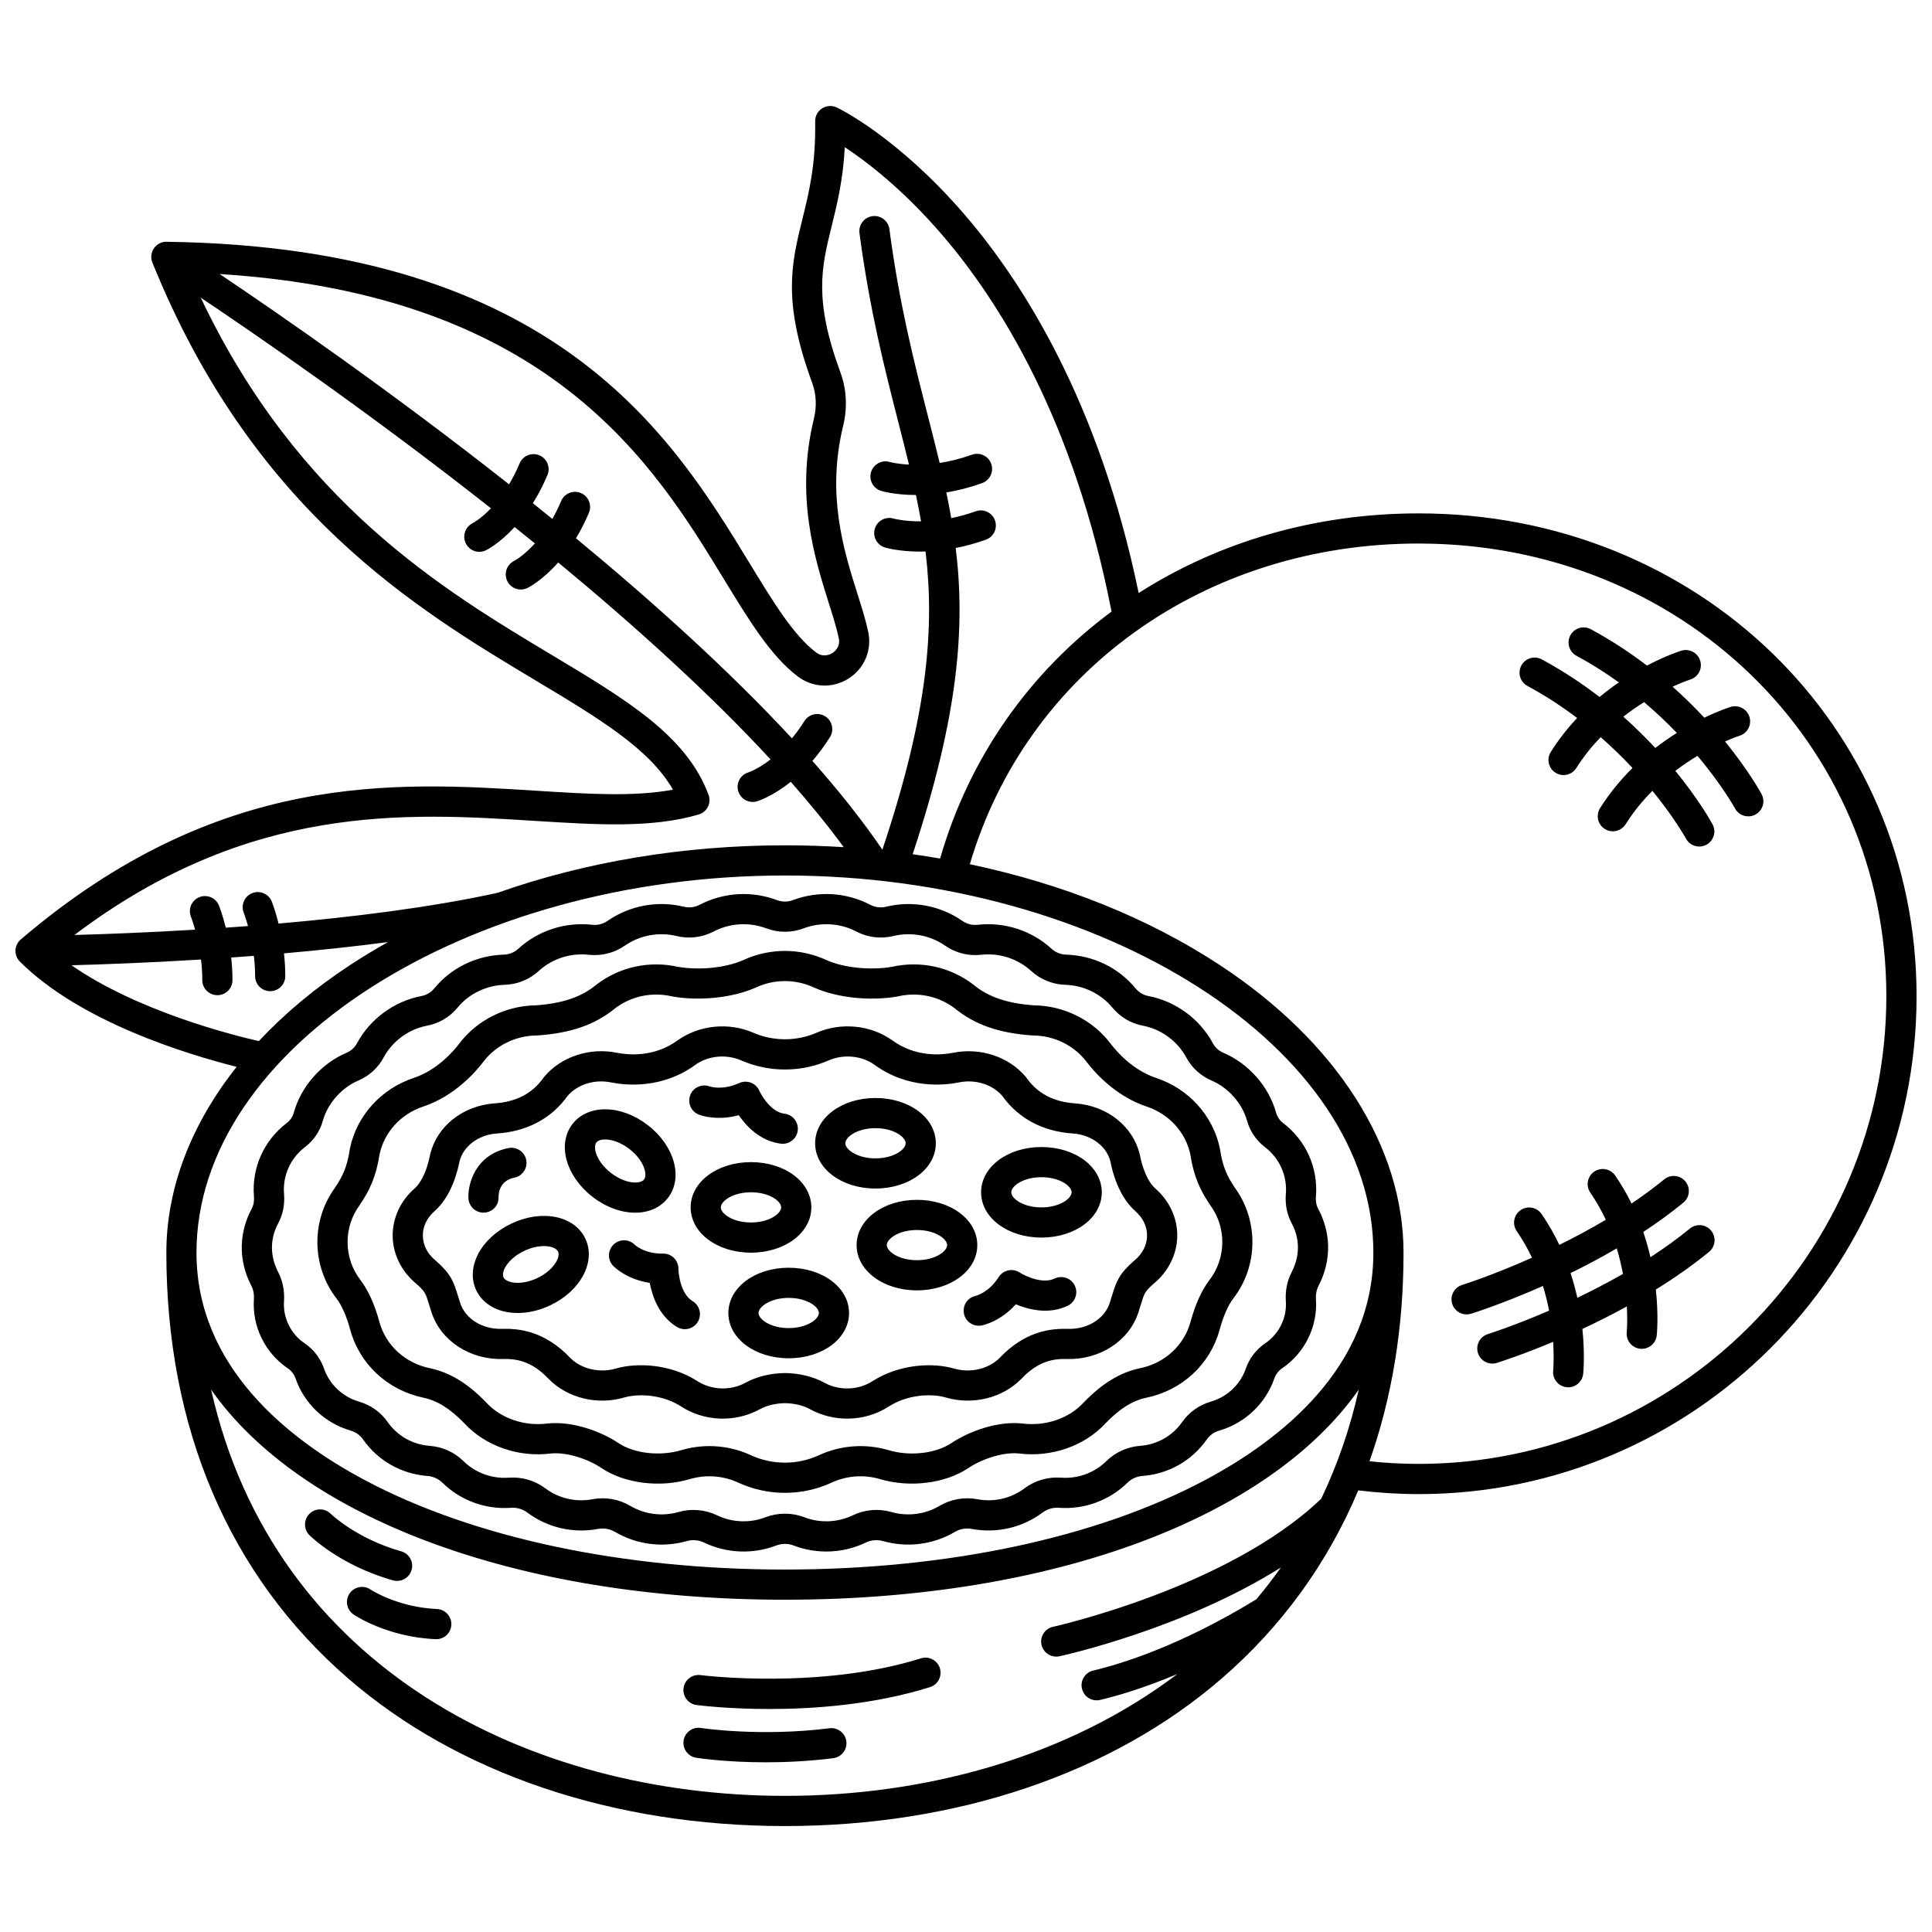 <?xml version="1.0" encoding="UTF-8"?>
<!-- Uploaded to: SVG Repo, www.svgrepo.com, Generator: SVG Repo Mixer Tools -->
<svg width="800px" height="800px" version="1.1" viewBox="144 144 512 512" xmlns="http://www.w3.org/2000/svg">
 <defs>
  <clipPath id="a">
   <path d="m148.09 172h503.81v456h-503.81z"/>
  </clipPath>
 </defs>
 <g clip-path="url(#a)">
  <path d="m220.27 506.62c0.949 0.641 1.676 1.59 2.047 2.668 2.309 6.688 7.789 11.867 14.66 13.855 1.305 0.379 2.453 1.199 3.231 2.312 3.945 5.648 10.184 9.18 17.105 9.695 1.477 0.109 2.871 0.742 3.93 1.781 4.809 4.719 11.438 7.148 18.199 6.652 1.543-0.113 3.074 0.336 4.312 1.266 5.336 3.996 12.164 5.578 18.734 4.332 1.547-0.293 3.144-0.012 4.508 0.793 5.695 3.363 12.621 4.25 18.996 2.434 1.531-0.438 3.16-0.301 4.59 0.387 5.969 2.867 12.941 3.152 19.129 0.781 1.488-0.57 3.129-0.57 4.617 0 2.777 1.066 5.715 1.594 8.648 1.594 3.598 0 7.191-0.797 10.477-2.375 1.43-0.688 3.059-0.824 4.59-0.387 6.375 1.82 13.301 0.934 18.996-2.43 1.359-0.805 2.961-1.09 4.508-0.793 6.57 1.238 13.398-0.34 18.734-4.336 1.238-0.926 2.769-1.379 4.312-1.266 6.762 0.496 13.391-1.934 18.199-6.652 1.059-1.039 2.453-1.672 3.93-1.781 6.926-0.512 13.16-4.047 17.105-9.695 0.777-1.113 1.926-1.934 3.231-2.312 6.875-1.988 12.355-7.168 14.66-13.855 0.371-1.078 1.098-2.023 2.047-2.668 6.035-4.086 9.473-11.113 8.973-18.336-0.086-1.262 0.137-2.449 0.648-3.441 4.672-9.062 1.965-16.742-0.062-20.516-0.617-1.145-0.66-2.414-0.59-3.277 0.621-7.566-2.637-14.84-8.719-19.453-0.883-0.668-1.535-1.645-1.844-2.746-1.93-6.934-7.285-13.008-13.977-15.855-1.184-0.504-2.16-1.387-2.754-2.488-3.484-6.488-9.883-11.18-17.121-12.551-1.316-0.25-2.519-0.973-3.391-2.031-4.481-5.469-11.184-8.723-18.391-8.934-1.438-0.043-2.809-0.594-3.859-1.555-5.289-4.836-12.43-7.152-19.586-6.359-1.438 0.16-2.875-0.207-4.062-1.031-5.875-4.078-13.246-5.445-20.211-3.754-1.41 0.344-2.898 0.16-4.184-0.512-6.336-3.309-13.809-3.762-20.504-1.238-1.363 0.516-2.863 0.516-4.227 0-6.695-2.519-14.168-2.066-20.504 1.238-1.289 0.672-2.773 0.855-4.184 0.512-6.969-1.691-14.336-0.32-20.211 3.754-1.188 0.824-2.629 1.191-4.062 1.031-7.16-0.793-14.297 1.523-19.59 6.359-1.047 0.961-2.418 1.512-3.859 1.555-7.207 0.211-13.91 3.465-18.391 8.934-0.871 1.062-2.074 1.785-3.391 2.031-7.238 1.371-13.637 6.062-17.121 12.551-0.59 1.098-1.566 1.98-2.75 2.484-6.691 2.848-12.047 8.922-13.977 15.855-0.309 1.102-0.961 2.078-1.844 2.746-6.082 4.617-9.34 11.891-8.719 19.453 0.07 0.863 0.027 2.133-0.59 3.277-2.027 3.769-4.734 11.449-0.062 20.516 0.512 0.988 0.734 2.18 0.645 3.438-0.504 7.231 2.938 14.258 8.973 18.344zm-2.512-38.504c1.223-2.269 1.746-4.941 1.516-7.723-0.398-4.828 1.691-9.477 5.582-12.43 2.266-1.719 3.941-4.199 4.711-6.973 1.273-4.574 4.965-8.75 9.406-10.641 2.852-1.215 5.219-3.367 6.664-6.062 2.352-4.383 6.676-7.551 11.566-8.477 3.156-0.598 6.031-2.309 8.086-4.82 2.969-3.621 7.617-5.867 12.438-6.008 3.356-0.098 6.559-1.391 9.02-3.644 3.59-3.281 8.441-4.852 13.309-4.312 3.352 0.371 6.727-0.484 9.504-2.406 4-2.773 9.02-3.707 13.77-2.555 3.297 0.801 6.766 0.375 9.773-1.195 4.32-2.258 9.418-2.562 13.988-0.844 3.18 1.199 6.684 1.199 9.863 0 4.566-1.719 9.668-1.414 13.988 0.844 3.008 1.57 6.481 1.996 9.773 1.195 4.75-1.152 9.77-0.223 13.77 2.555 2.773 1.926 6.148 2.781 9.504 2.406 4.863-0.543 9.719 1.031 13.309 4.312 2.465 2.254 5.668 3.547 9.02 3.644 4.82 0.141 9.469 2.387 12.438 6.008 2.059 2.512 4.93 4.223 8.086 4.82 4.887 0.926 9.211 4.094 11.562 8.477 1.449 2.695 3.816 4.848 6.664 6.062 4.438 1.891 8.133 6.066 9.402 10.641 0.773 2.777 2.445 5.254 4.711 6.973 3.894 2.957 5.981 7.602 5.582 12.43-0.23 2.781 0.297 5.453 1.516 7.723 1.57 2.914 2.84 7.547 0 13.062-1.18 2.289-1.707 4.938-1.516 7.656 0.305 4.391-1.793 8.668-5.477 11.16-2.371 1.605-4.191 3.977-5.125 6.684-1.461 4.231-4.945 7.516-9.324 8.781-3.055 0.883-5.742 2.805-7.562 5.41-2.562 3.668-6.625 5.965-11.141 6.297-3.363 0.25-6.539 1.688-8.945 4.047-3.168 3.109-7.547 4.715-12.016 4.383-3.469-0.258-6.906 0.754-9.688 2.84-3.543 2.652-8.082 3.703-12.457 2.875-3.453-0.652-7.027-0.023-10.062 1.766-3.816 2.254-8.457 2.848-12.734 1.625-3.414-0.973-7.051-0.664-10.246 0.871-3.996 1.918-8.66 2.109-12.805 0.523-1.668-0.641-3.418-0.957-5.172-0.957-1.75 0-3.504 0.32-5.172 0.957-4.144 1.586-8.809 1.395-12.805-0.523-3.195-1.535-6.832-1.844-10.246-0.867-4.273 1.223-8.918 0.629-12.734-1.625-3.035-1.793-6.606-2.422-10.059-1.766-4.375 0.828-8.914-0.223-12.457-2.875-2.781-2.086-6.223-3.098-9.688-2.84-4.465 0.328-8.844-1.273-12.016-4.383-2.406-2.363-5.582-3.801-8.945-4.051-4.516-0.332-8.578-2.629-11.141-6.297-1.82-2.606-4.508-4.527-7.562-5.41-4.379-1.266-7.863-4.551-9.324-8.781-0.934-2.703-2.754-5.078-5.125-6.684-3.684-2.492-5.781-6.769-5.477-11.16 0.188-2.719-0.336-5.367-1.516-7.656-2.828-5.516-1.555-10.148 0.016-13.062zm36.504 16.035c2.387 2.106 2.523 2.559 3.394 5.402 0.199 0.652 0.422 1.383 0.691 2.195 2.43 7.555 10.191 12.637 18.863 12.402 3.473-0.102 7.629 0.445 12.176 5.269 0.023 0.023 0.047 0.051 0.074 0.074 5 5.031 12.836 6.941 19.953 4.863 3.742-1.09 10.031-0.828 14.945 2.285 6.254 4.129 14.555 4.422 21.156 0.746 1.656-0.922 4.09-1.496 6.512-1.535 2.422 0.039 4.856 0.613 6.512 1.535 3.086 1.719 6.547 2.566 9.988 2.566 3.918 0 7.809-1.102 11.105-3.277 4.973-3.152 11.266-3.418 15.008-2.324 7.121 2.078 14.953 0.168 19.953-4.863 0.023-0.023 0.051-0.051 0.074-0.074 4.547-4.824 8.711-5.375 12.176-5.269 8.68 0.234 16.434-4.848 18.852-12.375 0.277-0.84 0.5-1.57 0.699-2.223 0.871-2.848 1.008-3.297 3.394-5.402 3.863-3.195 6.121-7.746 6.199-12.5 0.078-4.758-2.035-9.375-5.797-12.672-1.051-0.922-2.984-3.305-4.106-8.887-0.008-0.047-0.02-0.094-0.031-0.141-1.773-7.441-8.586-12.879-17.02-13.535-5.711-0.348-10.078-2.617-12.973-6.742-0.066-0.094-0.133-0.184-0.207-0.27-4.481-5.356-12.059-7.863-19.301-6.398-2.731 0.555-9.77 1.34-16.172-3.356-5.648-4.008-13.477-4.781-19.949-1.969-5.34 2.32-11.477 2.32-16.816 0-6.469-2.812-14.301-2.039-19.996 2.004-6.352 4.656-13.391 3.871-16.121 3.316-7.25-1.473-14.824 1.043-19.301 6.398-0.074 0.086-0.141 0.176-0.207 0.27-2.894 4.125-7.262 6.394-13.039 6.746-8.363 0.652-15.176 6.09-16.953 13.531-0.012 0.047-0.023 0.094-0.031 0.141-1.121 5.582-3.055 7.965-4.106 8.887-3.762 3.297-5.875 7.914-5.797 12.672 0.074 4.762 2.332 9.316 6.195 12.508zm4.867-19.156c2.207-1.934 5.152-5.805 6.66-13.25 0.98-3.961 4.988-6.981 9.711-7.348 8.078-0.492 14.617-3.941 18.918-9.973 2.641-3.059 7.125-4.465 11.484-3.578 3.773 0.766 13.512 1.836 22.387-4.672 3.41-2.422 8.176-2.875 12.133-1.156 3.68 1.598 7.582 2.41 11.594 2.41s7.914-0.812 11.594-2.41c3.957-1.719 8.719-1.266 12.082 1.121 8.926 6.543 18.664 5.473 22.438 4.707 4.356-0.883 8.848 0.52 11.484 3.578 4.305 6.031 10.84 9.48 18.852 9.969 4.789 0.375 8.801 3.394 9.781 7.352 1.508 7.445 4.453 11.316 6.66 13.25 2.019 1.77 3.113 4.09 3.07 6.527-0.039 2.461-1.223 4.766-3.332 6.496-0.035 0.031-0.07 0.059-0.105 0.09-3.957 3.484-4.676 5.414-5.805 9.113-0.184 0.605-0.391 1.281-0.656 2.086-1.348 4.188-5.891 7-11.016 6.856-4.543-0.125-11.367 0.527-18.188 7.734-2.926 2.914-7.742 4.039-12.008 2.793-5.59-1.629-14.414-1.258-21.586 3.289-3.734 2.465-8.902 2.637-12.859 0.434-2.816-1.566-6.586-2.496-10.348-2.543h-0.055-0.055c-3.762 0.051-7.531 0.977-10.348 2.543-3.957 2.203-9.125 2.027-12.922-0.477-7.109-4.508-15.934-4.879-21.527-3.25-4.266 1.242-9.086 0.121-12.008-2.793-6.82-7.207-13.648-7.863-18.188-7.734-5.152 0.145-9.668-2.668-11.023-6.883-0.258-0.777-0.461-1.453-0.648-2.059-1.129-3.695-1.848-5.625-5.805-9.113-0.035-0.031-0.07-0.062-0.105-0.09-2.109-1.73-3.293-4.035-3.332-6.496-0.039-2.434 1.051-4.754 3.07-6.523zm111.88 8.969c0 6.727 7.023 11.996 15.992 11.996s15.992-5.269 15.992-11.996-7.023-11.996-15.992-11.996c-8.965 0.004-15.992 5.269-15.992 11.996zm23.992 0c0 1.629-3.117 4-7.996 4-4.883 0-7.996-2.367-7.996-4 0-1.629 3.117-4 7.996-4 4.879 0.004 7.996 2.371 7.996 4zm-18.992-14.992c8.969 0 15.992-5.269 15.992-11.996 0-6.727-7.023-11.996-15.992-11.996s-15.992 5.269-15.992 11.996c-0.004 6.727 7.023 11.996 15.992 11.996zm0-15.996c4.883 0 7.996 2.367 7.996 4 0 1.629-3.117 4-7.996 4-4.883 0-7.996-2.367-7.996-4 0-1.629 3.113-4 7.996-4zm43.984 28.992c8.969 0 15.992-5.269 15.992-11.996 0-6.727-7.023-11.996-15.992-11.996s-15.992 5.269-15.992 11.996c-0.004 6.727 7.023 11.996 15.992 11.996zm0-15.996c4.883 0 7.996 2.367 7.996 4 0 1.629-3.117 4-7.996 4-4.883 0-7.996-2.367-7.996-4-0.004-1.633 3.113-4 7.996-4zm-76.973-3.996c-8.969 0-15.992 5.269-15.992 11.996 0 6.727 7.023 11.996 15.992 11.996s15.992-5.269 15.992-11.996c0.004-6.731-7.023-11.996-15.992-11.996zm0 15.992c-4.883 0-7.996-2.367-7.996-4 0-1.629 3.117-4 7.996-4 4.883 0 7.996 2.367 7.996 4 0 1.633-3.113 4-7.996 4zm9.996 11.996c-8.969 0-15.992 5.269-15.992 11.996 0 6.727 7.023 11.996 15.992 11.996s15.992-5.269 15.992-11.996c0.004-6.727-7.023-11.996-15.992-11.996zm0 15.992c-4.883 0-7.996-2.367-7.996-4 0-1.629 3.117-4 7.996-4 4.883 0 7.996 2.367 7.996 4 0 1.633-3.113 4-7.996 4zm-52.016-34.805c3.621 2.812 7.684 4.223 11.344 4.223 3.5 0 6.629-1.293 8.645-3.891 4.125-5.312 1.809-13.785-5.277-19.285-7.082-5.5-15.863-5.644-19.992-0.332-4.117 5.312-1.801 13.781 5.281 19.285zm1.043-14.383c0.391-0.504 1.23-0.805 2.332-0.805 1.719 0 4.09 0.727 6.438 2.551 3.856 2.992 4.863 6.777 3.863 8.062-1 1.289-4.914 1.246-8.77-1.746-3.856-2.992-4.863-6.773-3.863-8.062zm-31.836 39.164c1.48 3.133 4.625 5.266 8.625 5.856 0.766 0.113 1.555 0.168 2.356 0.168 2.82 0 5.801-0.691 8.605-2.019 8.109-3.832 12.207-11.602 9.332-17.68-2.875-6.082-11.48-7.84-19.586-4.004-8.109 3.832-12.207 11.602-9.332 17.68zm12.746-10.449c1.91-0.902 3.707-1.262 5.191-1.262 1.945 0 3.352 0.621 3.75 1.457 0.312 0.664 0.102 1.727-0.57 2.848-0.984 1.641-2.789 3.168-4.949 4.188-2.16 1.023-4.484 1.445-6.379 1.168-1.289-0.191-2.246-0.699-2.562-1.363-0.695-1.477 1.109-4.949 5.519-7.035zm-14.82-13.977c-0.156-3.816 1.859-11.5 10.613-13.258 2.164-0.43 4.273 0.969 4.707 3.133 0.434 2.164-0.969 4.273-3.133 4.707-3.945 0.793-4.207 4.133-4.195 5.141 0.09 2.207-1.625 4.043-3.832 4.133-0.055 0.004-0.109 0.004-0.164 0.004-2.133 0-3.906-1.707-3.996-3.859zm54.457 15.855c0.766 0.75 1.199 1.781 1.199 2.852 0.016 1.766 0.727 6.789 3.762 8.609 1.895 1.137 2.508 3.594 1.371 5.484-0.75 1.25-2.074 1.941-3.434 1.941-0.699 0-1.41-0.184-2.055-0.57-4.781-2.867-6.57-8.117-7.242-11.703-5.988-0.902-9.258-4.066-9.672-4.484-1.543-1.578-1.516-4.109 0.062-5.656 1.562-1.531 4.066-1.516 5.613 0.02 0.18 0.168 2.723 2.465 7.519 2.359 1.094-0.012 2.109 0.398 2.875 1.148zm106.24 7.336c0.957 1.992 0.121 4.379-1.871 5.336-5.023 2.418-10.395 1.027-13.758-0.383-4.043 4.508-8.484 5.5-9.062 5.613-0.258 0.051-0.516 0.074-0.77 0.074-1.875 0-3.547-1.324-3.918-3.234-0.418-2.148 0.965-4.231 3.102-4.68 0.238-0.059 3.539-0.922 6.106-4.984 0.574-0.906 1.488-1.547 2.535-1.773 1.051-0.227 2.144-0.02 3.043 0.566 1.48 0.957 6.07 3.125 9.258 1.59 1.992-0.953 4.379-0.113 5.336 1.875zm-101.9-50.496c0.797-2.039 3.082-3.055 5.125-2.289 0.23 0.078 3.449 1.105 7.856-0.895 0.977-0.445 2.09-0.477 3.094-0.09 1 0.387 1.805 1.156 2.231 2.144 0.016 0.039 2.594 5.586 6.676 6.074 2.191 0.262 3.758 2.25 3.496 4.445-0.242 2.031-1.969 3.523-3.965 3.523-0.156 0-0.316-0.008-0.48-0.027-5.481-0.656-9.16-4.598-11.184-7.543-5.824 1.57-10.043 0.051-10.578-0.16-2.059-0.809-3.074-3.125-2.269-5.184zm-78.781 128.61c-14-3.941-21.824-11.656-22.148-11.98-1.559-1.562-1.559-4.094 0.004-5.656 1.559-1.559 4.082-1.559 5.644-0.008 0.117 0.113 6.832 6.613 18.668 9.945 2.125 0.598 3.363 2.809 2.766 4.934-0.496 1.762-2.102 2.914-3.848 2.914-0.359 0.004-0.723-0.047-1.086-0.148zm15.465 11.766c-0.094 2.144-1.863 3.824-3.992 3.824-0.059 0-0.117 0-0.18-0.004-12.855-0.562-21.398-6.305-21.754-6.551-1.824-1.246-2.293-3.734-1.043-5.559 1.242-1.82 3.723-2.289 5.543-1.055 0.137 0.094 7.18 4.715 17.605 5.172 2.207 0.098 3.918 1.965 3.82 4.172zm129.46 11.516c0.66 2.106-0.512 4.352-2.617 5.012-14.84 4.652-30.613 5.797-42.527 5.797-10.988 0-18.688-0.973-19.336-1.055-2.188-0.285-3.731-2.293-3.445-4.481 0.285-2.188 2.293-3.734 4.481-3.449 0.312 0.039 31.621 3.969 58.434-4.441 2.109-0.66 4.352 0.512 5.012 2.617zm-24.789 19.379c0.277 2.191-1.277 4.191-3.469 4.465-6.465 0.812-12.551 1.09-17.82 1.09-10.695 0-18.055-1.133-18.504-1.203-2.18-0.344-3.668-2.391-3.324-4.574 0.344-2.18 2.391-3.668 4.574-3.324 0.238 0.035 15.727 2.391 34.082 0.078 2.184-0.273 4.184 1.277 4.461 3.469zm164.38-113.14c0.395 0 0.793-0.059 1.191-0.184 0.648-0.203 8.488-2.68 19.039-7.356 0.695 2.262 1.223 4.461 1.625 6.543-9.355 4.043-16.078 6.168-16.223 6.215-2.106 0.656-3.285 2.898-2.629 5.008 0.535 1.711 2.113 2.809 3.816 2.809 0.395 0 0.793-0.059 1.191-0.184 0.562-0.176 6.5-2.051 14.914-5.578 0.305 4.578 0.027 7.555 0.02 7.633-0.227 2.191 1.367 4.156 3.562 4.387 0.141 0.016 0.281 0.023 0.418 0.023 2.019 0 3.758-1.527 3.973-3.582 0.043-0.418 0.492-5.113-0.211-11.887 3.734-1.738 7.715-3.727 11.781-5.961 0.223 4.117-0.02 6.758-0.027 6.828-0.227 2.191 1.367 4.156 3.562 4.387 0.141 0.016 0.281 0.023 0.418 0.023 2.019 0 3.758-1.527 3.973-3.582 0.043-0.426 0.504-5.227-0.238-12.133 4.824-2.988 9.613-6.316 14.094-9.98 1.711-1.398 1.961-3.918 0.562-5.625-1.398-1.711-3.918-1.961-5.625-0.562-3.324 2.719-6.863 5.25-10.469 7.594-0.496-2.156-1.121-4.398-1.898-6.688 3.633-2.391 7.215-4.973 10.613-7.754 1.711-1.398 1.961-3.918 0.562-5.625-1.398-1.711-3.918-1.961-5.625-0.562-2.769 2.266-5.68 4.398-8.66 6.402-1.223-2.488-2.656-4.977-4.34-7.418-1.254-1.816-3.742-2.273-5.562-1.023-1.816 1.254-2.273 3.742-1.023 5.562 1.621 2.352 2.969 4.769 4.102 7.188-4.164 2.477-8.336 4.695-12.312 6.656-1.301-2.742-2.848-5.492-4.703-8.184-1.254-1.816-3.746-2.277-5.562-1.023-1.816 1.254-2.273 3.742-1.023 5.562 1.59 2.305 2.918 4.676 4.039 7.047-10.535 4.699-18.359 7.172-18.516 7.219-2.106 0.656-3.285 2.898-2.629 5.008 0.535 1.699 2.117 2.797 3.82 2.797zm39.789-17.504c0.711 2.348 1.246 4.625 1.645 6.773-4.125 2.363-8.219 4.469-12.09 6.324-0.469-2.106-1.055-4.301-1.789-6.547 3.938-1.926 8.074-4.113 12.234-6.551zm-23.668-149.05c4.812 2.598 9.195 5.488 13.172 8.496-2.484 2.644-4.863 5.625-6.984 8.992-1.176 1.871-0.617 4.336 1.254 5.516 0.66 0.418 1.398 0.617 2.129 0.617 1.328 0 2.629-0.66 3.387-1.867 1.934-3.07 4.137-5.785 6.449-8.184 3.141 2.754 5.953 5.516 8.434 8.176-3.066 3.035-6.019 6.555-8.594 10.645-1.176 1.871-0.617 4.336 1.254 5.516 0.66 0.418 1.398 0.617 2.129 0.617 1.328 0 2.629-0.66 3.387-1.867 2.117-3.363 4.555-6.301 7.109-8.859 5.871 7.203 8.82 12.543 8.891 12.668 0.723 1.34 2.098 2.098 3.519 2.098 0.641 0 1.289-0.156 1.895-0.48 1.945-1.047 2.672-3.473 1.621-5.418-0.277-0.512-3.5-6.387-9.855-14.164 2.016-1.531 4.004-2.852 5.871-3.977 6.57 7.836 9.871 13.809 9.941 13.941 0.723 1.34 2.098 2.098 3.519 2.098 0.641 0 1.289-0.156 1.895-0.48 1.945-1.047 2.672-3.473 1.621-5.418-0.273-0.508-3.441-6.277-9.68-13.945 2.32-1.027 3.793-1.504 3.844-1.52 2.106-0.656 3.281-2.894 2.625-5.004s-2.898-3.285-5.004-2.633c-0.309 0.098-3.023 0.961-6.957 2.856-2.488-2.672-5.285-5.445-8.406-8.219 2.805-1.293 4.629-1.883 4.688-1.898 2.106-0.656 3.281-2.894 2.625-5.004-0.656-2.109-2.898-3.289-5.004-2.633-0.363 0.113-4.035 1.285-9.105 3.938-4.449-3.398-9.398-6.684-14.875-9.637-1.941-1.051-4.371-0.324-5.418 1.621-1.047 1.941-0.324 4.371 1.621 5.418 4.047 2.184 7.785 4.578 11.238 7.066-1.68 1.148-3.402 2.43-5.125 3.859-4.559-3.516-9.656-6.914-15.309-9.965-1.941-1.051-4.367-0.324-5.418 1.621-1.051 1.941-0.328 4.363 1.617 5.414zm30.91 4.293c3.223 2.727 6.117 5.484 8.688 8.156-1.84 1.16-3.762 2.484-5.707 3.988-2.508-2.691-5.324-5.488-8.477-8.285 1.871-1.465 3.727-2.75 5.496-3.859zm-372.98 96.645c-12.074 15.238-18.633 32.188-18.633 49.258 0 46.551 16.676 85.582 48.23 112.87 29.137 25.199 70.23 39.078 115.71 39.078s86.57-13.879 115.71-39.078c15.961-13.801 28.105-30.613 36.223-49.879 5.312 0.645 10.684 0.988 16.004 0.988 72.758 0 131.95-59.191 131.95-131.95 0-71.75-57.961-127.95-131.95-127.95-27.609 0-53.113 7.625-74.203 21.105-10.516-50.879-30.898-82.711-46.441-100.64-17.691-20.398-32.949-27.742-33.59-28.043-1.25-0.59-2.715-0.492-3.875 0.258s-1.852 2.043-1.828 3.426c0.191 11.469-1.629 18.824-3.387 25.941-2.879 11.645-5.367 21.699 2.594 43.34 1.094 2.973 1.254 6.266 0.461 9.523-4.977 20.516 0.172 36.867 3.93 48.805 1.113 3.539 2.074 6.59 2.656 9.316 0.512 2.383-1.152 3.648-1.672 3.981-0.523 0.332-2.391 1.309-4.352-0.176-5.957-4.519-11.348-13.359-17.586-23.598-20.344-33.383-51.086-83.832-154.53-85.215-1.332-0.043-2.598 0.637-3.352 1.742s-0.91 2.516-0.406 3.754c26.613 65.852 69.949 91.812 101.59 110.77 16.645 9.969 30.176 18.078 36.371 28.93-10.223 1.922-22.414 1.156-36.246 0.281-37.523-2.363-84.219-5.305-136.59 39.414-0.848 0.727-1.355 1.77-1.398 2.883-0.043 1.113 0.379 2.195 1.168 2.984 16.023 16.027 44.512 24.641 57.445 27.887zm145.3-50.703c84.527 0 155.94 45.777 155.94 99.961 0 30.238-24.32 49.496-44.723 60.328-28.715 15.246-68.211 23.641-111.22 23.641-43.004 0-82.504-8.395-111.22-23.641-20.402-10.832-44.723-30.09-44.723-60.328 0-54.184 71.414-99.961 155.94-99.961zm142.09 165.22c-0.051 0.043-0.105 0.074-0.156 0.121-24.641 23.445-70.426 33.664-70.887 33.762-2.156 0.473-3.523 2.602-3.055 4.758 0.41 1.871 2.062 3.148 3.902 3.148 0.281 0 0.57-0.031 0.855-0.094 1.605-0.352 32.941-7.332 58.684-23.527-2.066 2.922-4.242 5.734-6.519 8.438-20.105 12.293-35.707 17.105-43.227 18.879-2.148 0.508-3.481 2.66-2.973 4.809 0.434 1.84 2.078 3.082 3.887 3.082 0.305 0 0.613-0.035 0.922-0.109 4.43-1.047 11.496-3.082 20.496-6.879-28.91 21.922-66.547 32.301-104.02 32.301-67.445 0-135.41-33.613-152.07-107.66 23.609 33.68 80.43 55.68 152.07 55.68 71.645 0 128.46-22.004 152.07-55.68-2.352 10.457-5.723 20.109-9.977 28.973zm25.844-253.19c69.508 0 123.95 52.691 123.95 119.95 0 68.348-55.605 123.95-123.95 123.95-4.328 0-8.691-0.238-13.027-0.691 5.965-16.828 9.027-35.367 9.027-55.285 0-28.094-17.73-55.867-48.648-76.195-19.016-12.504-41.688-21.57-66.289-26.742 15.035-51.012 62.277-84.992 118.94-84.992zm-184.12 9.41c6.664 10.934 12.418 20.375 19.582 25.809 3.973 3.016 9.262 3.231 13.473 0.555 4.199-2.672 6.242-7.539 5.199-12.402-0.66-3.094-1.727-6.469-2.852-10.047-3.672-11.656-8.238-26.168-3.789-44.52 1.168-4.805 0.914-9.703-0.727-14.168-7.113-19.34-5.004-27.867-2.336-38.66 1.438-5.812 3.027-12.246 3.5-21.004 5.754 3.785 15.324 11.07 25.715 23.133 15.125 17.555 35.07 49.078 44.977 99.93-21.57 15.953-37.676 38.5-45.434 65.445-2.41-0.418-4.836-0.801-7.277-1.145 12.18-36.754 13.98-60.16 11.41-81.152 2.5-0.488 5.176-1.191 8-2.207 2.078-0.746 3.156-3.039 2.406-5.117-0.75-2.078-3.039-3.156-5.117-2.406-2.281 0.82-4.449 1.402-6.469 1.812-0.395-2.273-0.836-4.535-1.312-6.801 2.914-0.48 6.102-1.262 9.492-2.484 2.078-0.746 3.156-3.039 2.406-5.117-0.746-2.078-3.039-3.156-5.117-2.406-3.082 1.109-5.957 1.789-8.543 2.184-0.984-4.113-2.051-8.285-3.16-12.609-3.527-13.773-7.523-29.387-10.16-49.352-0.289-2.188-2.293-3.734-4.488-3.441-2.188 0.289-3.731 2.297-3.441 4.488 2.699 20.441 6.758 36.297 10.34 50.289 0.969 3.785 1.906 7.453 2.777 11.062-3.137-0.16-5-0.668-5.082-0.691-2.109-0.625-4.328 0.57-4.965 2.676-0.641 2.113 0.555 4.344 2.672 4.984 0.254 0.078 3.688 1.078 9.219 1.09 0.496 2.324 0.949 4.648 1.359 6.981-4.449 0.031-7.18-0.707-7.281-0.734-2.109-0.629-4.328 0.566-4.965 2.676-0.641 2.113 0.555 4.344 2.672 4.984 0.258 0.078 3.715 1.09 9.285 1.09 0.473 0 0.969-0.012 1.473-0.027 2.445 20.344 0.598 43.109-11.438 79.02-5.231-7.68-11.504-15.566-18.547-23.523 1.562-1.801 3.137-3.883 4.656-6.293 1.176-1.867 0.617-4.336-1.25-5.516-1.867-1.176-4.336-0.617-5.516 1.25-1.094 1.734-2.207 3.238-3.309 4.578-16.668-17.98-36.828-36.164-57.23-53.023 1.199-1.98 2.363-4.219 3.434-6.754 0.855-2.035-0.102-4.379-2.137-5.234-2.035-0.855-4.379 0.102-5.234 2.137-0.738 1.754-1.523 3.312-2.324 4.727-1.723-1.398-3.445-2.789-5.164-4.164 1.352-2.148 2.668-4.621 3.863-7.461 0.855-2.035-0.102-4.379-2.137-5.234-2.035-0.855-4.379 0.102-5.234 2.137-0.883 2.098-1.832 3.934-2.797 5.555-31.289-24.652-60.863-45.098-76.703-55.73 87.711 5.504 115.16 50.531 133.62 80.836zm-50.246 64.078c16.703 1.051 31.133 1.961 43.562-1.676 1.066-0.312 1.953-1.051 2.453-2.047 0.496-0.992 0.562-2.148 0.172-3.188-5.832-15.66-21.66-25.145-41.703-37.148-28.602-17.133-67.051-40.188-92.879-94.602 15.617 10.465 45.449 31.039 76.926 55.832-2.633 2.746-4.691 3.867-4.883 3.965-1.961 0.984-2.762 3.367-1.789 5.34 0.695 1.414 2.113 2.231 3.59 2.231 0.594 0 1.195-0.133 1.766-0.414 0.238-0.117 3.59-1.82 7.586-6.148 1.789 1.434 3.582 2.875 5.371 4.332-2.934 3.262-5.32 4.543-5.527 4.652-1.961 0.984-2.762 3.367-1.789 5.34 0.695 1.414 2.113 2.231 3.59 2.231 0.594 0 1.195-0.133 1.766-0.414 0.246-0.121 3.902-1.977 8.137-6.754 20.121 16.641 39.953 34.535 56.27 52.184-3.277 2.551-5.703 3.387-5.922 3.457-2.094 0.652-3.277 2.871-2.641 4.977 0.523 1.727 2.109 2.844 3.828 2.844 0.383 0 0.773-0.055 1.16-0.172 0.262-0.078 4.07-1.277 8.93-5.168 5.144 5.84 9.867 11.633 14.039 17.324-5.156-0.324-10.352-0.492-15.582-0.492-26.871 0-52.871 4.367-76.184 12.598-17.746 3.883-38.559 6.445-58.008 8.137-0.863-3.461-1.734-5.656-1.805-5.836-0.824-2.047-3.144-3.039-5.195-2.219-2.047 0.82-3.043 3.144-2.227 5.195 0.012 0.031 0.527 1.355 1.129 3.523-1.984 0.152-3.949 0.297-5.887 0.43-0.867-3.481-1.742-5.691-1.812-5.871-0.824-2.047-3.144-3.039-5.195-2.219-2.047 0.82-3.043 3.144-2.227 5.195 0.012 0.031 0.512 1.316 1.098 3.422-12.914 0.781-24.145 1.191-31.973 1.406 46.289-35 87.965-32.383 121.86-30.246zm-88.316 36.75c0.207 1.715 0.34 3.547 0.34 5.453 0 2.207 1.789 4 4 4 2.207 0 4-1.789 4-4 0-2.09-0.133-4.094-0.344-5.981 1.977-0.141 3.984-0.289 6.012-0.445 0.199 1.691 0.328 3.496 0.328 5.367 0 2.207 1.789 4 4 4 2.207 0 4-1.789 4-4 0-2.106-0.137-4.129-0.352-6.027 9.051-0.797 18.391-1.781 27.586-2.992-3.469 1.941-6.848 3.981-10.113 6.125-9.273 6.098-17.352 12.871-24.129 20.117-7.309-1.664-32.27-7.996-49.645-20.098 8.133-0.219 20.281-0.652 34.316-1.52zm39.559 98.152c2.488 9.113 9.926 16.004 19.41 17.977 3.66 0.762 7.121 2.941 10.848 6.809 5.578 6.016 14.391 9.066 22.926 7.969 3.812-0.402 9.465 1.23 13.434 3.887 6.09 4.078 15.473 5.246 23.344 2.91 4.254-1.262 8.812-0.941 12.828 0.91 3.914 1.801 8.082 2.719 12.395 2.719s8.48-0.914 12.395-2.719c4.016-1.848 8.574-2.172 12.828-0.91 7.871 2.332 17.254 1.164 23.344-2.91 3.969-2.656 9.621-4.289 13.348-3.898 8.613 1.109 17.434-1.941 22.961-7.902 3.777-3.922 7.242-6.102 10.902-6.863 9.484-1.973 16.922-8.859 19.41-17.973 1-3.664 2.227-6.469 3.633-8.316 6.606-8.559 6.773-20.617 0.422-29.359-2.051-3.043-3.227-5.488-3.957-10.309-0.012-0.078-0.027-0.156-0.043-0.23-1.828-8.598-8.27-15.703-16.82-18.543-6.269-2.07-10.578-7.078-12.137-9.137-4.754-6.269-12.359-10.047-20.363-10.125-7.059-0.527-11.965-2.199-15.887-5.414-0.035-0.027-0.07-0.055-0.105-0.082-6.144-4.707-14.031-6.414-21.641-4.695-5.742 0.969-12.68 0.242-17.242-1.785-3.438-1.598-7.258-2.441-11.047-2.441-3.789 0-7.609 0.844-10.988 2.414-4.625 2.055-11.566 2.777-17.305 1.812-7.609-1.715-15.496-0.008-21.641 4.695-0.035 0.027-0.07 0.055-0.105 0.082-3.922 3.215-8.828 4.887-15.887 5.414-8.004 0.082-15.609 3.859-20.363 10.125-1.562 2.059-5.871 7.066-12.145 9.141-8.543 2.84-14.988 9.941-16.812 18.539-0.016 0.078-0.031 0.152-0.043 0.23-0.73 4.824-1.906 7.269-3.957 10.309-6.356 8.738-6.184 20.801 0.406 29.34 1.426 1.863 2.656 4.668 3.656 8.332zm2.445-33.012c0.031-0.039 0.059-0.082 0.086-0.125 2.535-3.754 4.305-7.332 5.258-13.523 1.27-5.785 5.664-10.57 11.48-12.504 8.398-2.773 13.988-9.246 16.004-11.898 3.289-4.336 8.586-6.938 14.172-6.961 0.09 0 0.18-0.004 0.27-0.012 8.848-0.641 15.16-2.852 20.449-7.168 4.269-3.246 9.758-4.41 15.055-3.188 0.07 0.016 0.145 0.031 0.219 0.043 7.297 1.258 15.941 0.332 22.074-2.394 2.422-1.125 5.008-1.695 7.68-1.695s5.254 0.57 7.738 1.723c6.07 2.699 14.711 3.625 22.012 2.367 0.074-0.012 0.145-0.027 0.219-0.043 5.301-1.219 10.781-0.059 15.055 3.188 5.293 4.316 11.605 6.527 20.449 7.168 0.09 0.008 0.18 0.012 0.27 0.012 5.586 0.023 10.883 2.629 14.172 6.961 2.012 2.652 7.602 9.125 15.996 11.895 5.824 1.934 10.219 6.723 11.488 12.508 0.953 6.188 2.723 9.766 5.258 13.523 0.027 0.043 0.059 0.082 0.086 0.125 4.312 5.891 4.207 14.035-0.27 19.836-2.047 2.688-3.731 6.414-5 11.074-1.691 6.199-6.797 10.895-13.324 12.25-5.309 1.105-10.086 4.008-15.086 9.199-3.852 4.152-10.035 6.246-16.219 5.453-6.543-0.695-14.117 2.109-18.723 5.191-4.16 2.781-10.992 3.562-16.625 1.891-6.117-1.812-12.668-1.348-18.445 1.312-2.859 1.316-5.902 1.984-9.051 1.984-3.148 0-6.195-0.668-9.051-1.984-3.465-1.594-7.203-2.402-10.961-2.402-2.512 0-5.035 0.359-7.484 1.086-5.629 1.668-12.469 0.891-16.625-1.891-4.609-3.082-12.184-5.887-18.812-5.184-6.094 0.781-12.281-1.309-16.184-5.519-4.945-5.133-9.723-8.039-15.031-9.145-6.527-1.359-11.633-6.051-13.324-12.254-1.273-4.66-2.957-8.387-5.019-11.094-4.461-5.769-4.562-13.918-0.254-19.805z"/>
 </g>
</svg>